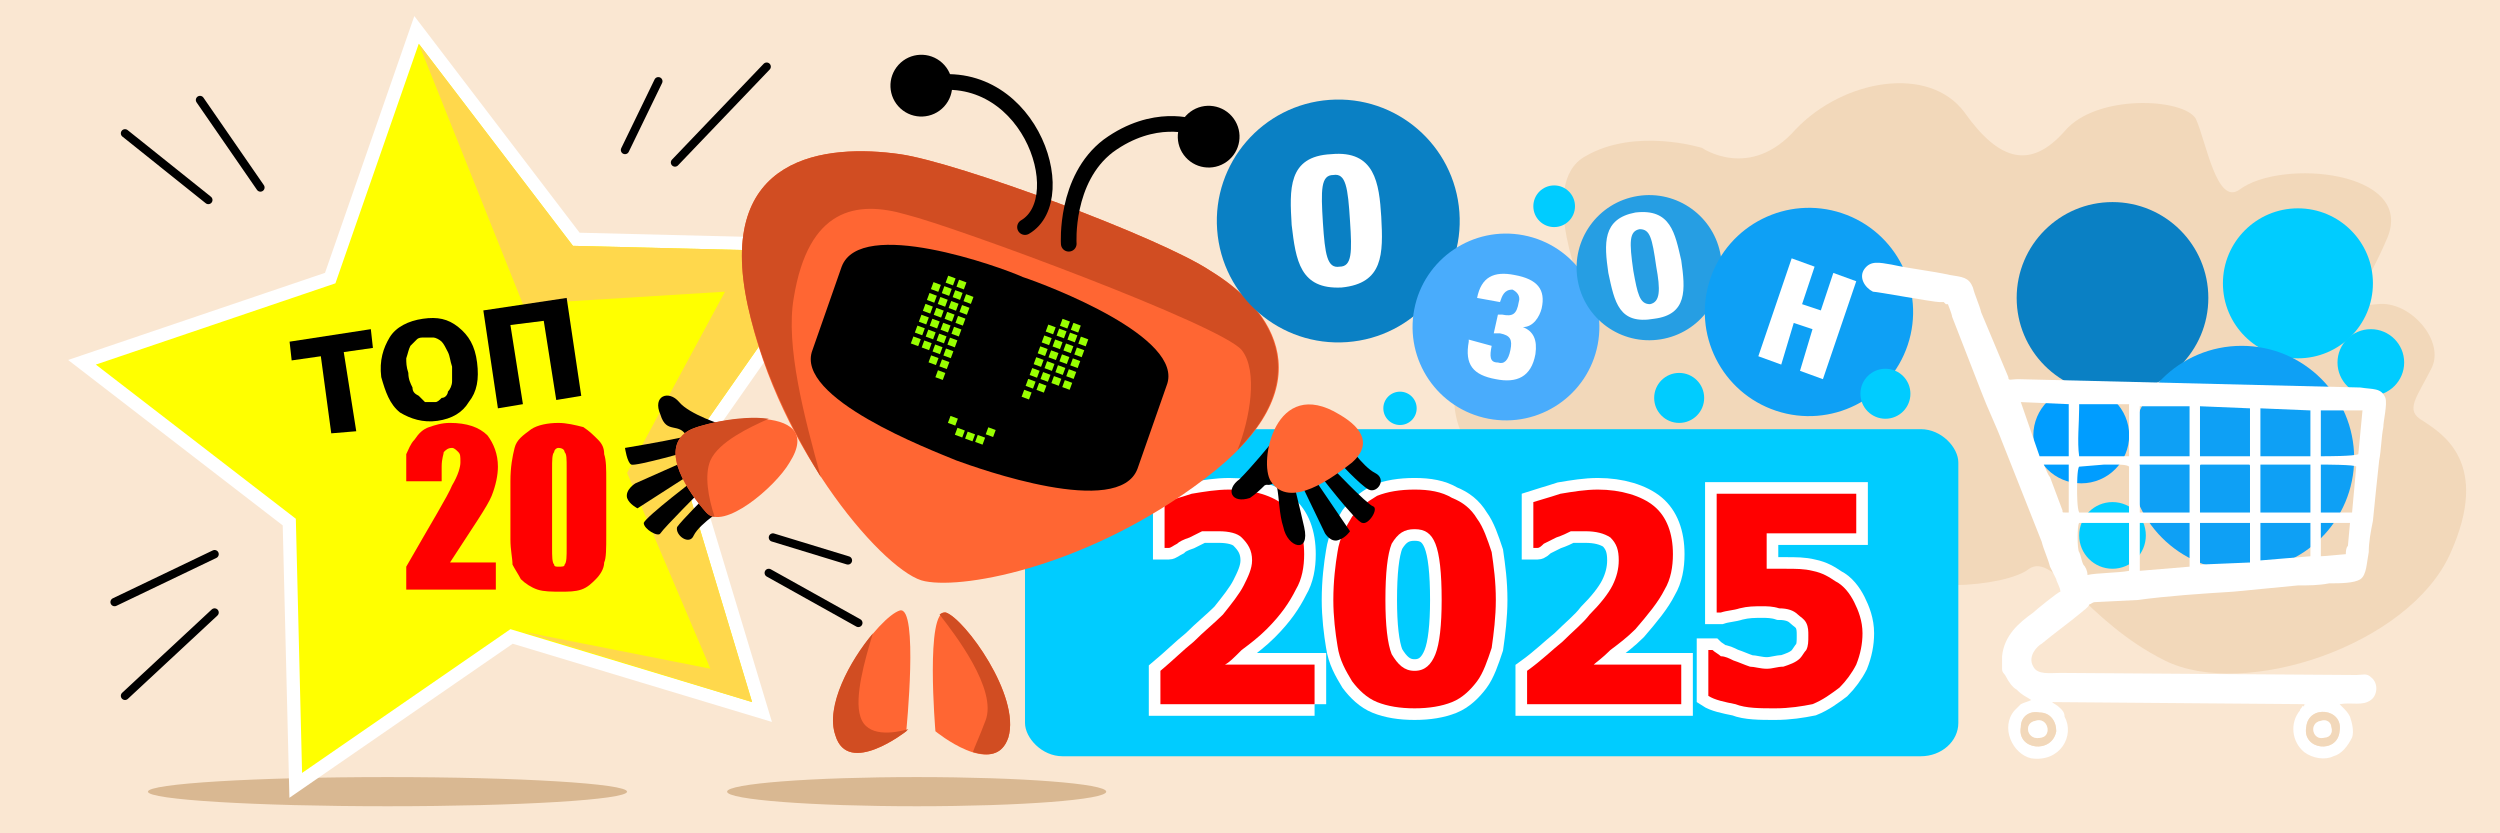 <?xml version="1.0" encoding="UTF-8"?>
<!DOCTYPE svg PUBLIC "-//W3C//DTD SVG 1.1//EN" "http://www.w3.org/Graphics/SVG/1.1/DTD/svg11.dtd">
<!-- Creator: CorelDRAW X8 -->
<svg xmlns="http://www.w3.org/2000/svg" xml:space="preserve" width="1200px" height="400px" version="1.1" style="shape-rendering:geometricPrecision; text-rendering:geometricPrecision; image-rendering:optimizeQuality; fill-rule:evenodd; clip-rule:evenodd"
viewBox="0 0 1200 400"
 xmlns:xlink="http://www.w3.org/1999/xlink">
 <defs>
  <style type="text/css">
   <![CDATA[
    .str0 {stroke:white;stroke-width:12.742}
    .str1 {stroke:white;stroke-width:11.143;stroke-linecap:round}
    .str4 {stroke:black;stroke-width:4;stroke-linecap:round;stroke-linejoin:round}
    .str2 {stroke:black;stroke-width:7.514;stroke-linecap:round;stroke-linejoin:round}
    .str3 {stroke:black;stroke-width:7.514;stroke-linecap:round;stroke-linejoin:round}
    .fil3 {fill:none}
    .fil9 {fill:none;fill-rule:nonzero}
    .fil12 {fill:black}
    .fil19 {fill:#009DFF}
    .fil8 {fill:#00CCFF}
    .fil14 {fill:#0A80C4}
    .fil18 {fill:#0EA0F5}
    .fil17 {fill:#269EE3}
    .fil16 {fill:#49ACFC}
    .fil13 {fill:#99FF00}
    .fil11 {fill:#D14D22}
    .fil2 {fill:#D9B892}
    .fil1 {fill:#F2D8BA}
    .fil0 {fill:#FAE7D2}
    .fil10 {fill:#FF6633}
    .fil5 {fill:#FFD84C}
    .fil4 {fill:yellow}
    .fil20 {fill:white}
    .fil6 {fill:black;fill-rule:nonzero}
    .fil7 {fill:red;fill-rule:nonzero}
    .fil15 {fill:white;fill-rule:nonzero}
   ]]>
  </style>
 </defs>
 <g id="Слой_x0020_1">
  <g id="_1913565192240">
   <rect class="fil0" width="1200" height="400"/>
   <path class="fil1" d="M1146 114c-11,26 -21,34 -5,32 16,-2 33,18 26,31 -7,14 -13,20 -4,25 9,6 33,20 13,64 -20,44 -99,70 -137,51 -38,-19 -53,-52 -65,-44 -11,9 -62,13 -70,-3 -7,-16 -20,-10 -28,2 -8,11 -82,20 -93,-17 -10,-36 -35,-8 -61,-24 -26,-16 -35,-50 -6,-75 29,-26 45,-13 45,-13 0,0 -24,-55 0,-68 24,-14 56,-4 56,-4 0,0 23,16 45,-9 23,-24 64,-31 81,-8 17,24 32,27 48,9 15,-18 57,-16 63,-6 5,11 10,42 21,34 20,-15 84,-9 71,23z"/>
   <g>
    <ellipse class="fil2" cx="186" cy="380" rx="115" ry="7"/>
    <g>
     <polygon class="fil3 str0" points="201,21 275,118 396,121 326,221 361,337 245,302 145,371 142,249 46,175 161,136 "/>
     <polygon id="1" class="fil4" points="201,21 275,118 396,121 326,221 361,337 245,302 145,371 142,249 46,175 161,136 "/>
    </g>
    <polygon class="fil5" points="201,21 251,146 348,140 301,227 341,321 250,303 361,337 326,221 396,121 275,118 "/>
    <polygon class="fil6" points="159,208 154,171 140,173 139,164 178,158 179,167 165,169 171,207 "/>
    <path id="1" class="fil6" d="M229 174c1,8 0,14 -4,19 -3,5 -8,8 -15,9 -7,1 -13,-1 -18,-4 -5,-4 -7,-10 -9,-17 -1,-8 1,-14 4,-19 3,-5 9,-8 16,-9 7,-1 12,0 17,4 5,4 8,9 9,17zm-12 2c-1,-3 -1,-5 -2,-7 -1,-2 -2,-4 -3,-5 -1,-1 -3,-2 -4,-2 -1,0 -3,0 -4,0 -2,0 -3,0 -4,1 -1,1 -2,2 -3,3 -1,2 -1,3 -2,6 0,2 0,4 1,7 0,3 1,5 2,7 0,2 1,3 3,4 1,1 2,2 3,3 2,0 3,0 5,0 1,0 2,-1 3,-2 2,0 3,-2 3,-3 1,-1 2,-3 2,-5 0,-2 0,-4 0,-7z"/>
    <polygon id="2" class="fil6" points="279,190 267,192 261,154 245,156 251,194 239,196 232,149 272,143 "/>
    <path class="fil7" d="M238 270l0 13 -43 0 0 -11c12,-21 20,-34 22,-39 3,-5 4,-9 4,-11 0,-3 0,-4 -1,-5 -1,-1 -2,-2 -3,-2 -2,0 -3,1 -4,2 0,1 -1,3 -1,7l0 7 -17 0 0 -3c0,-4 0,-7 0,-10 1,-2 2,-5 4,-7 2,-3 4,-5 7,-6 3,-1 6,-2 10,-2 8,0 14,2 18,6 3,4 5,9 5,15 0,4 -1,9 -3,14 -2,5 -9,15 -20,32l22 0z"/>
    <path id="1" class="fil7" d="M291 231l0 26c0,6 0,11 -1,13 0,3 -2,6 -4,8 -2,2 -4,4 -7,5 -3,1 -6,1 -10,1 -4,0 -8,0 -11,-1 -3,-1 -6,-3 -8,-5 -1,-2 -3,-5 -4,-7 0,-3 -1,-7 -1,-12l0 -28c0,-7 1,-12 2,-16 1,-4 4,-6 8,-9 3,-2 8,-3 13,-3 4,0 8,1 12,2 3,2 5,4 7,6 2,2 3,4 3,7 1,3 1,7 1,13zm-19 -6c0,-5 0,-7 -1,-8 0,-1 -1,-2 -3,-2 -1,0 -2,1 -2,2 -1,1 -1,4 -1,8l0 38c0,4 0,7 1,8 0,1 1,1 2,1 2,0 3,0 3,-1 1,-1 1,-4 1,-8l0 -38z"/>
    <rect class="fil8" x="492" y="206" width="448" height="157" rx="18" ry="16"/>
    <g>
     <path class="fil9 str1" d="M631 338l-74 0 0 -16c6,-5 11,-10 16,-14 5,-5 10,-9 14,-13 4,-5 8,-10 10,-14 2,-4 4,-8 4,-12 0,-5 -2,-8 -5,-11 -2,-2 -6,-3 -11,-3 -3,0 -5,0 -8,0 -2,1 -4,2 -6,3 -3,1 -5,2 -6,3 -2,1 -3,2 -4,2l-2 0 0 -22c3,-1 7,-2 13,-4 6,-1 12,-2 18,-2 12,0 21,3 27,8 6,5 9,13 9,23 0,6 -1,12 -4,17 -3,6 -7,12 -14,19 -4,4 -8,7 -12,10 -4,4 -6,6 -8,7l43 0 0 19z"/>
    </g>
    <g>
     <path id="1" class="fil9 str1" d="M718 288c0,8 -1,16 -2,23 -2,6 -4,12 -7,16 -3,4 -7,8 -12,10 -5,2 -11,3 -18,3 -7,0 -13,-1 -18,-3 -5,-2 -9,-6 -12,-10 -3,-5 -6,-10 -7,-17 -1,-6 -2,-14 -2,-22 0,-9 1,-17 2,-23 1,-7 4,-12 7,-17 3,-4 7,-7 12,-10 5,-2 11,-3 18,-3 7,0 13,1 18,4 5,2 9,5 12,10 3,4 5,10 7,16 1,7 2,14 2,23zm-26 0c0,-13 -1,-22 -3,-27 -2,-5 -5,-7 -10,-7 -5,0 -8,2 -11,7 -2,5 -3,14 -3,27 0,12 1,21 3,26 3,5 6,8 11,8 5,0 8,-3 10,-8 2,-5 3,-14 3,-26z"/>
    </g>
    <g>
     <path id="2" class="fil9 str1" d="M807 338l-74 0 0 -16c7,-5 12,-10 17,-14 5,-5 10,-9 13,-13 5,-5 9,-10 11,-14 2,-4 3,-8 3,-12 0,-5 -1,-8 -4,-11 -3,-2 -7,-3 -12,-3 -2,0 -5,0 -7,0 -2,1 -4,2 -7,3 -2,1 -4,2 -6,3 -1,1 -2,2 -3,2l-2 0 0 -22c3,-1 7,-2 13,-4 6,-1 12,-2 18,-2 11,0 21,3 27,8 6,5 9,13 9,23 0,6 -1,12 -4,17 -3,6 -8,12 -14,19 -4,4 -8,7 -12,10 -4,4 -7,6 -8,7l42 0 0 19z"/>
    </g>
    <g>
     <path id="3" class="fil9 str1" d="M894 304c0,5 -1,10 -3,15 -2,4 -5,8 -8,11 -4,3 -8,6 -13,8 -5,1 -11,2 -18,2 -7,0 -14,0 -19,-2 -5,-1 -10,-2 -13,-4l0 -22 2 0c1,1 3,2 4,3 2,0 4,1 6,2 3,1 5,2 8,3 2,0 5,1 8,1 3,0 5,-1 8,-1 3,-1 6,-2 8,-4 1,-1 2,-3 3,-4 1,-2 1,-4 1,-7 0,-2 0,-4 -1,-6 -1,-2 -3,-3 -4,-4 -2,-2 -5,-3 -9,-3 -3,-1 -6,-1 -8,-1 -4,0 -7,0 -11,1 -3,1 -6,1 -9,2l-2 0 0 -57 67 0 0 19 -43 0 0 17c1,0 3,0 5,0 1,0 3,0 4,0 5,0 9,0 13,1 5,1 8,3 11,5 4,2 7,6 9,10 2,4 4,9 4,15z"/>
    </g>
    <path id="4" class="fil7" d="M631 338l-74 0 0 -16c6,-5 11,-10 16,-14 5,-5 10,-9 14,-13 4,-5 8,-10 10,-14 2,-4 4,-8 4,-12 0,-5 -2,-8 -5,-11 -2,-2 -6,-3 -11,-3 -3,0 -5,0 -8,0 -2,1 -4,2 -6,3 -3,1 -5,2 -6,3 -2,1 -3,2 -4,2l-2 0 0 -22c3,-1 7,-2 13,-4 6,-1 12,-2 18,-2 12,0 21,3 27,8 6,5 9,13 9,23 0,6 -1,12 -4,17 -3,6 -7,12 -14,19 -4,4 -8,7 -12,10 -4,4 -6,6 -8,7l43 0 0 19z"/>
    <path id="5" class="fil7" d="M718 288c0,8 -1,16 -2,23 -2,6 -4,12 -7,16 -3,4 -7,8 -12,10 -5,2 -11,3 -18,3 -7,0 -13,-1 -18,-3 -5,-2 -9,-6 -12,-10 -3,-5 -6,-10 -7,-17 -1,-6 -2,-14 -2,-22 0,-9 1,-17 2,-23 1,-7 4,-12 7,-17 3,-4 7,-7 12,-10 5,-2 11,-3 18,-3 7,0 13,1 18,4 5,2 9,5 12,10 3,4 5,10 7,16 1,7 2,14 2,23zm-26 0c0,-13 -1,-22 -3,-27 -2,-5 -5,-7 -10,-7 -5,0 -8,2 -11,7 -2,5 -3,14 -3,27 0,12 1,21 3,26 3,5 6,8 11,8 5,0 8,-3 10,-8 2,-5 3,-14 3,-26z"/>
    <path id="6" class="fil7" d="M807 338l-74 0 0 -16c7,-5 12,-10 17,-14 5,-5 10,-9 13,-13 5,-5 9,-10 11,-14 2,-4 3,-8 3,-12 0,-5 -1,-8 -4,-11 -3,-2 -7,-3 -12,-3 -2,0 -5,0 -7,0 -2,1 -4,2 -7,3 -2,1 -4,2 -6,3 -1,1 -2,2 -3,2l-2 0 0 -22c3,-1 7,-2 13,-4 6,-1 12,-2 18,-2 11,0 21,3 27,8 6,5 9,13 9,23 0,6 -1,12 -4,17 -3,6 -8,12 -14,19 -4,4 -8,7 -12,10 -4,4 -7,6 -8,7l42 0 0 19z"/>
    <path id="7" class="fil7" d="M894 304c0,5 -1,10 -3,15 -2,4 -5,8 -8,11 -4,3 -8,6 -13,8 -5,1 -11,2 -18,2 -7,0 -14,0 -19,-2 -5,-1 -10,-2 -13,-4l0 -22 2 0c1,1 3,2 4,3 2,0 4,1 6,2 3,1 5,2 8,3 2,0 5,1 8,1 3,0 5,-1 8,-1 3,-1 6,-2 8,-4 1,-1 2,-3 3,-4 1,-2 1,-4 1,-7 0,-2 0,-4 -1,-6 -1,-2 -3,-3 -4,-4 -2,-2 -5,-3 -9,-3 -3,-1 -6,-1 -8,-1 -4,0 -7,0 -11,1 -3,1 -6,1 -9,2l-2 0 0 -57 67 0 0 19 -43 0 0 17c1,0 3,0 5,0 1,0 3,0 4,0 5,0 9,0 13,1 5,1 8,3 11,5 4,2 7,6 9,10 2,4 4,9 4,15z"/>
    <path class="fil10" d="M359 147c-16,-73 38,-78 73,-73 28,4 125,40 149,56 30,18 57,55 -3,100 -54,41 -114,53 -134,49 -18,-3 -70,-62 -85,-132z"/>
    <path class="fil11" d="M359 147c-16,-73 38,-78 73,-73 28,4 125,40 149,56 26,16 51,47 13,86 6,-15 10,-38 2,-48 -10,-12 -137,-59 -161,-65 -24,-7 -47,-3 -54,40 -4,23 5,57 13,86 -14,-23 -28,-51 -35,-82z"/>
    <path class="fil12" d="M491 133c12,4 78,29 69,52l-14 40c-9,24 -76,0 -87,-4 -12,-5 -78,-30 -69,-53l14 -40c9,-24 76,0 87,5z"/>
    <path class="fil10" d="M435 351c0,0 6,-60 -3,-58 -10,3 -38,40 -31,60 6,20 34,-2 34,-2z"/>
    <path class="fil11" d="M435 351l1 -1c-7,2 -20,4 -23,-6 -3,-9 2,-27 6,-40 -11,13 -23,35 -18,49 6,20 34,-2 34,-2z"/>
    <path class="fil10" d="M449 351c0,0 -5,-59 5,-57 9,3 36,40 30,60 -7,20 -35,-3 -35,-3z"/>
    <rect class="fil13" transform="matrix(1.472 0.544 -0.544 1.472 448.073 135.423)" width="2.409" height="2.278"/>
    <rect class="fil13" transform="matrix(1.472 0.544 -0.544 1.472 453.289 137.351)" width="2.409" height="2.278"/>
    <rect class="fil13" transform="matrix(1.472 0.544 -0.544 1.472 458.504 139.279)" width="2.409" height="2.278"/>
    <rect class="fil13" transform="matrix(1.472 0.544 -0.544 1.472 463.719 141.207)" width="2.409" height="2.278"/>
    <g>
     <rect class="fil13" transform="matrix(1.472 0.544 -0.544 1.472 446.145 140.638)" width="2.409" height="2.278"/>
     <rect class="fil13" transform="matrix(1.472 0.544 -0.544 1.472 451.36 142.566)" width="2.409" height="2.278"/>
     <rect class="fil13" transform="matrix(1.472 0.544 -0.544 1.472 456.575 144.494)" width="2.409" height="2.278"/>
     <rect class="fil13" transform="matrix(1.472 0.544 -0.544 1.472 461.79 146.422)" width="2.409" height="2.278"/>
    </g>
    <g>
     <rect class="fil13" transform="matrix(1.472 0.544 -0.544 1.472 444.217 145.853)" width="2.409" height="2.278"/>
     <rect class="fil13" transform="matrix(1.472 0.544 -0.544 1.472 449.432 147.781)" width="2.409" height="2.278"/>
     <rect class="fil13" transform="matrix(1.472 0.544 -0.544 1.472 454.647 149.709)" width="2.409" height="2.278"/>
     <rect class="fil13" transform="matrix(1.472 0.544 -0.544 1.472 459.862 151.638)" width="2.409" height="2.278"/>
    </g>
    <g>
     <rect class="fil13" transform="matrix(1.472 0.544 -0.544 1.472 442.289 151.068)" width="2.409" height="2.278"/>
     <rect class="fil13" transform="matrix(1.472 0.544 -0.544 1.472 447.504 152.996)" width="2.409" height="2.278"/>
     <rect class="fil13" transform="matrix(1.472 0.544 -0.544 1.472 452.719 154.924)" width="2.409" height="2.278"/>
     <rect class="fil13" transform="matrix(1.472 0.544 -0.544 1.472 457.934 156.853)" width="2.409" height="2.278"/>
    </g>
    <g>
     <rect class="fil13" transform="matrix(1.472 0.544 -0.544 1.472 440.361 156.283)" width="2.409" height="2.278"/>
     <rect class="fil13" transform="matrix(1.472 0.544 -0.544 1.472 445.576 158.211)" width="2.409" height="2.278"/>
     <rect class="fil13" transform="matrix(1.472 0.544 -0.544 1.472 450.791 160.14)" width="2.409" height="2.278"/>
     <rect class="fil13" transform="matrix(1.472 0.544 -0.544 1.472 456.006 162.068)" width="2.409" height="2.278"/>
    </g>
    <g>
     <rect class="fil13" transform="matrix(1.472 0.544 -0.544 1.472 438.432 161.498)" width="2.409" height="2.278"/>
     <rect class="fil13" transform="matrix(1.472 0.544 -0.544 1.472 443.647 163.426)" width="2.409" height="2.278"/>
     <rect class="fil13" transform="matrix(1.472 0.544 -0.544 1.472 448.863 165.355)" width="2.409" height="2.278"/>
     <rect class="fil13" transform="matrix(1.472 0.544 -0.544 1.472 454.078 167.283)" width="2.409" height="2.278"/>
    </g>
    <rect class="fil13" transform="matrix(1.472 0.544 -0.544 1.472 446.934 170.57)" width="2.409" height="2.278"/>
    <rect class="fil13" transform="matrix(1.472 0.544 -0.544 1.472 452.149 172.498)" width="2.409" height="2.278"/>
    <rect class="fil13" transform="matrix(1.472 0.544 -0.544 1.472 450.221 177.713)" width="2.409" height="2.278"/>
    <rect class="fil13" transform="matrix(1.472 0.544 -0.544 1.472 503.179 155.798)" width="2.409" height="2.278"/>
    <rect class="fil13" transform="matrix(1.472 0.544 -0.544 1.472 508.395 157.726)" width="2.409" height="2.278"/>
    <rect class="fil13" transform="matrix(1.472 0.544 -0.544 1.472 513.61 159.654)" width="2.409" height="2.278"/>
    <rect class="fil13" transform="matrix(1.472 0.544 -0.544 1.472 518.825 161.582)" width="2.409" height="2.278"/>
    <g>
     <rect class="fil13" transform="matrix(1.472 0.544 -0.544 1.472 501.251 161.013)" width="2.409" height="2.278"/>
     <rect class="fil13" transform="matrix(1.472 0.544 -0.544 1.472 506.466 162.941)" width="2.409" height="2.278"/>
     <rect class="fil13" transform="matrix(1.472 0.544 -0.544 1.472 511.681 164.869)" width="2.409" height="2.278"/>
     <rect class="fil13" transform="matrix(1.472 0.544 -0.544 1.472 516.897 166.797)" width="2.409" height="2.278"/>
    </g>
    <g>
     <rect class="fil13" transform="matrix(1.472 0.544 -0.544 1.472 499.323 166.228)" width="2.409" height="2.278"/>
     <rect class="fil13" transform="matrix(1.472 0.544 -0.544 1.472 504.538 168.156)" width="2.409" height="2.278"/>
     <rect class="fil13" transform="matrix(1.472 0.544 -0.544 1.472 509.753 170.084)" width="2.409" height="2.278"/>
     <rect class="fil13" transform="matrix(1.472 0.544 -0.544 1.472 514.968 172.012)" width="2.409" height="2.278"/>
    </g>
    <g>
     <rect class="fil13" transform="matrix(1.472 0.544 -0.544 1.472 497.395 171.443)" width="2.409" height="2.278"/>
     <rect class="fil13" transform="matrix(1.472 0.544 -0.544 1.472 502.61 173.371)" width="2.409" height="2.278"/>
     <rect class="fil13" transform="matrix(1.472 0.544 -0.544 1.472 507.825 175.299)" width="2.409" height="2.278"/>
     <rect class="fil13" transform="matrix(1.472 0.544 -0.544 1.472 513.04 177.227)" width="2.409" height="2.278"/>
    </g>
    <g>
     <rect class="fil13" transform="matrix(1.472 0.544 -0.544 1.472 495.467 176.658)" width="2.409" height="2.278"/>
     <rect class="fil13" transform="matrix(1.472 0.544 -0.544 1.472 500.682 178.586)" width="2.409" height="2.278"/>
     <rect class="fil13" transform="matrix(1.472 0.544 -0.544 1.472 505.897 180.514)" width="2.409" height="2.278"/>
     <rect class="fil13" transform="matrix(1.472 0.544 -0.544 1.472 511.112 182.443)" width="2.409" height="2.278"/>
    </g>
    <rect class="fil13" transform="matrix(1.472 0.544 -0.544 1.472 493.538 181.873)" width="2.409" height="2.278"/>
    <rect class="fil13" transform="matrix(1.472 0.544 -0.544 1.472 498.753 183.801)" width="2.409" height="2.278"/>
    <rect class="fil13" transform="matrix(1.472 0.544 -0.544 1.472 491.61 187.088)" width="2.409" height="2.278"/>
    <path class="fil11" d="M451 295c7,9 28,36 22,51 -3,8 -5,12 -6,15 7,2 14,2 17,-7 6,-20 -21,-57 -30,-60 -1,0 -2,0 -3,1z"/>
    <rect class="fil13" transform="matrix(1.472 0.544 -0.544 1.472 459.571 205.335)" width="2.409" height="2.278"/>
    <rect class="fil13" transform="matrix(1.472 0.544 -0.544 1.472 474.384 205.103)" width="2.409" height="2.278"/>
    <rect class="fil13" transform="matrix(1.472 0.544 -0.544 1.472 510.017 153.032)" width="2.409" height="2.278"/>
    <rect class="fil13" transform="matrix(1.472 0.544 -0.544 1.472 515.232 154.961)" width="2.409" height="2.278"/>
    <rect class="fil13" transform="matrix(1.472 0.544 -0.544 1.472 455.131 132.33)" width="2.409" height="2.278"/>
    <rect class="fil13" transform="matrix(1.472 0.544 -0.544 1.472 460.346 134.258)" width="2.409" height="2.278"/>
    <rect class="fil13" transform="matrix(1.472 0.544 -0.544 1.472 464.486 207.172)" width="2.409" height="2.278"/>
    <rect class="fil13" transform="matrix(1.472 0.544 -0.544 1.472 456.238 199.634)" width="2.409" height="2.278"/>
    <rect class="fil13" transform="matrix(1.472 0.544 -0.544 1.472 469.313 208.77)" width="2.409" height="2.278"/>
    <g>
     <path class="fil12" d="M610 213c0,0 -9,11 -15,17 -7,5 -4,12 5,9 3,-2 6,-5 7,-6 2,-1 1,1 6,-2 8,-4 -3,-18 -3,-18z"/>
     <path class="fil12" d="M646 212c0,0 8,12 14,15 6,3 1,10 -3,8 -4,-2 -15,-14 -15,-14l-4 2c0,0 18,19 21,20 3,1 -2,9 -5,8 -3,0 -22,-25 -22,-25l-3 1 19 28c0,0 -2,3 -5,4 -4,2 -7,-3 -7,-3l-13 -27 -3 -1c0,0 4,16 6,25 3,13 -8,10 -10,0 -2,-6 -2,-14 -3,-19 -2,-9 -1,-15 -1,-15l34 -7z"/>
     <path class="fil10" d="M610 231c9,14 30,-2 39,-9 9,-8 6,-16 -6,-23 -31,-19 -39,23 -33,32z"/>
    </g>
    <g>
     <path class="fil12" d="M347 204c0,0 -16,-5 -21,-11 -5,-6 -13,-3 -9,6 3,10 9,3 13,11 3,8 17,-6 17,-6z"/>
     <path class="fil12" d="M349 243c0,0 -13,8 -16,14 -2,5 -9,0 -8,-4 2,-3 14,-15 14,-15l-2 -3c0,0 -18,18 -20,21 -1,2 -8,-2 -8,-5 1,-3 26,-22 26,-22l-1 -3 -28 18c0,0 -4,-2 -5,-5 -1,-4 4,-7 4,-7l27 -12 1 -4c0,0 -28,8 -30,7 -2,-1 -3,-8 -3,-8 0,0 18,-3 27,-5 9,-3 15,-1 15,-1l7 34z"/>
     <path class="fil10" d="M330 207c-14,9 1,30 9,39 8,9 33,-12 40,-24 19,-30 -40,-21 -49,-15z"/>
     <path class="fil11" d="M330 207c-14,9 1,30 9,39 1,1 2,2 4,2 -3,-9 -5,-20 -2,-27 4,-9 19,-16 28,-20 -14,-2 -34,3 -39,6z"/>
    </g>
    <g>
     <circle class="fil14" transform="matrix(1.352 -0.099 0.099 1.352 642.371 106.075)" r="43"/>
     <path class="fil15" d="M663 104c-1,-16 -3,-32 -24,-30 -21,1 -20,17 -19,34 2,17 4,31 24,30 20,-2 20,-16 19,-34zm-15 2c1,15 1,22 -5,22 -6,1 -7,-6 -8,-21 -1,-16 -1,-23 5,-23 6,-1 7,6 8,22z"/>
    </g>
    <g>
     <circle class="fil12" transform="matrix(0.912 0.834 -0.834 0.912 442.242 41.118)" r="12"/>
     <circle class="fil12" transform="matrix(0.729 0.997 -0.997 0.729 580.154 65.6)" r="12"/>
     <g>
      <path class="fil3 str2" d="M442 41c51,-13 74,54 50,68"/>
     </g>
     <g>
      <path class="fil3 str3" d="M513 117c0,0 -2,-31 19,-47 22,-16 41,-9 41,-9"/>
     </g>
    </g>
    <g>
     <circle class="fil16" transform="matrix(1.024 0.196 -0.196 1.024 722.867 156.953)" r="43"/>
     <path class="fil15" d="M737 170c1,-7 -1,-11 -6,-13 5,0 8,-5 9,-9 2,-9 -2,-14 -13,-16 -10,-2 -16,1 -18,11l0 0 11 2c1,-3 2,-6 6,-6 2,1 4,3 3,6 -1,6 -3,7 -8,6 0,0 -1,0 -2,0l-2 9c1,0 3,0 3,0 5,1 6,3 5,8 -1,5 -3,7 -6,6 -4,0 -4,-3 -3,-8l0 0 -11 -3 0 1c-2,11 2,16 13,18 10,2 17,-1 19,-12z"/>
    </g>
    <g>
     <circle class="fil17" transform="matrix(0.8 -0.128 0.128 0.8 791.604 128.483)" r="43"/>
     <path class="fil15" d="M807 125c-3,-13 -5,-25 -22,-23 -16,3 -15,15 -13,29 3,14 5,25 22,22 16,-2 15,-14 13,-28zm-12 3c2,11 2,17 -3,18 -5,0 -6,-5 -8,-16 -2,-14 -2,-19 3,-20 5,0 6,4 8,18z"/>
    </g>
    <g>
     <circle class="fil18" transform="matrix(1.103 0.367 -0.367 1.103 868.303 149.746)" r="43"/>
     <polygon class="fil15" points="865,146 871,128 860,124 844,171 855,175 861,155 870,158 864,178 875,182 891,135 880,131 874,149 "/>
    </g>
    <g>
     <circle class="fil8" cx="1014" cy="257" r="16"/>
     <circle class="fil8" cx="1103" cy="136" r="36"/>
     <circle class="fil14" cx="1014" cy="143" r="46"/>
     <circle class="fil18" cx="1076" cy="220" r="54"/>
     <circle class="fil19" cx="999" cy="209" r="23"/>
     <circle class="fil8" cx="1138" cy="174" r="16"/>
    </g>
    <g>
     <path class="fil20" d="M1123 351c-1,11 -18,9 -16,-2 1,-11 18,-9 16,2zm-136 0c-2,11 -19,9 -17,-2 0,-5 4,-8 9,-7 5,0 8,4 8,9zm40 -100l24 0c0,1 0,8 0,10 0,4 0,7 0,11l-24 2 0 -23zm29 20c0,-2 0,-19 0,-20l24 0c0,0 0,17 0,18 0,0 0,0 0,0 0,0 0,0 0,1l-24 1zm29 -20l24 0 0 16 -24 2 0 -18zm-83 25c0,-2 -1,-4 -2,-5 -1,-2 -1,-4 -2,-6 -1,-1 -1,-13 0,-14l24 0 0 23c-5,1 -16,1 -20,2zm112 -25l14 0 -1 11c-1,1 -1,3 -1,4 -1,0 -10,1 -12,1l0 -16zm-29 -28l24 0 0 23c-5,0 -20,0 -24,0l0 -20 0 -3zm-29 1c0,-1 0,-1 1,-1l22 0c1,0 1,0 1,1l0 22c0,0 0,0 -1,0l-20 0c-1,0 -3,0 -3,0 0,-2 0,-22 0,-22zm-29 22l0 -22c0,-1 -1,-1 1,-1 4,0 22,0 23,0 0,1 0,11 0,12 0,2 0,9 0,11 0,0 0,0 -1,0l-23 0c0,0 0,0 0,0zm-29 -22l12 -1c2,0 4,0 6,0 1,0 5,0 6,1l0 22c-1,0 0,0 -1,0l-22 0c-1,0 -1,0 -1,0 -1,-2 -1,-9 -1,-11 0,-2 0,-10 1,-11zm-5 22l-2 0c-1,0 -1,0 -1,-1l-6 -16c-1,-1 -2,-4 -3,-6l12 0 0 23zm136 0c-1,0 0,0 -1,0 0,0 0,0 0,0l-3 0c-1,0 -2,0 -4,0 -1,0 -6,0 -7,0 0,-1 0,-14 0,-17 0,-1 0,-2 0,-3 0,-1 0,-2 0,-3 1,0 17,0 17,1 0,1 0,0 0,0l-2 22zm-44 -50l24 1 0 22 -24 0 0 -23zm-29 -1l24 1 0 23c-6,0 -18,0 -24,0l0 -21 0 -3zm-29 0l24 0 0 24 -24 0 0 -24zm-29 -1l24 0 0 25 -24 0c-1,-7 0,-16 0,-23l0 -2zm116 3l20 0 -2 21c-2,1 -15,1 -18,1l0 -22zm-121 22l-14 0 -9 -26 23 1 0 25zm-4 65c-1,0 -12,9 -13,10 -7,5 -14,11 -15,21 0,2 0,4 0,6 0,2 1,2 2,4 1,2 3,5 5,6 3,3 4,3 7,5 -2,1 -3,1 -5,2 -1,1 -2,2 -3,3 -7,8 -1,21 8,23 14,2 21,-11 16,-20 0,-2 -1,-3 -2,-4 -2,-2 -3,-2 -4,-3l122 1 0 0c-1,0 -1,0 -1,1 0,0 0,0 -1,0 0,1 -1,1 -1,2 -5,6 -4,15 2,20 4,3 10,4 14,2 4,-1 7,-5 9,-9 1,-3 0,-7 -1,-10 -1,-2 -2,-3 -4,-5 0,0 -1,-1 -1,-1 6,-1 11,1 15,-2 3,-2 4,-8 0,-11 -2,-2 -4,-1 -7,-1l-142 -1c-5,0 -11,1 -13,-3 -3,-5 2,-10 4,-11 6,-5 13,-10 19,-15 1,-1 3,-2 4,-4 1,0 1,-1 3,-1l20 -1c15,-2 30,-3 46,-4 10,-1 21,-2 31,-3 5,0 10,0 15,-1 5,0 12,0 15,-2 3,-2 3,-8 4,-13 0,-5 1,-10 2,-15 1,-10 2,-20 3,-29 1,-5 1,-11 2,-16 0,-3 2,-11 1,-14 -2,-5 -6,-4 -12,-5l-164 -4c-4,0 -5,1 -5,-1l-13 -31c-1,-4 -3,-8 -4,-12 -2,-5 -5,-5 -11,-6 -9,-2 -19,-3 -28,-5 -6,-1 -10,-2 -13,2 -3,4 0,9 4,11 2,0 29,5 32,5 1,0 1,0 2,0 0,0 1,1 1,1 1,0 0,0 1,0 0,0 2,5 2,6l14 36c3,8 7,16 10,24l19 48c1,4 3,8 4,12 1,2 2,4 3,6 0,1 2,4 2,6z"/>
     <path class="fil1" d="M1114 346c3,-1 5,1 5,3 1,3 -1,5 -3,5 -6,2 -8,-7 -2,-8zm9 5c2,-11 -15,-13 -16,-2 -2,11 15,13 16,2z"/>
     <path class="fil1" d="M977 346c6,-2 8,7 3,8 -7,2 -9,-7 -3,-8zm10 5c0,-5 -3,-9 -8,-9 -5,-1 -9,2 -9,7 -2,11 15,13 17,2z"/>
     <path class="fil20" d="M977 346c-6,1 -4,10 3,8 5,-1 3,-10 -3,-8z"/>
     <path class="fil20" d="M1114 346c-6,1 -4,10 2,8 2,0 4,-2 3,-5 0,-2 -2,-4 -5,-3z"/>
     <rect class="fil20" x="1022" y="194" width="4.966" height="85.571"/>
    </g>
    <circle class="fil8" cx="672" cy="196" r="8"/>
    <circle class="fil8" cx="806" cy="191" r="12"/>
    <circle class="fil8" cx="746" cy="99" r="10"/>
    <circle class="fil8" cx="905" cy="189" r="12"/>
    <ellipse class="fil2" cx="440" cy="380" rx="91" ry="7"/>
    <g>
     <line class="fil3 str4" x1="60" y1="64" x2="100" y2= "96" />
    </g>
    <g>
     <line class="fil3 str4" x1="96" y1="48" x2="125" y2= "90" />
    </g>
    <g>
     <line class="fil3 str4" x1="316" y1="39" x2="300" y2= "72" />
    </g>
    <g>
     <line class="fil3 str4" x1="368" y1="32" x2="324" y2= "78" />
    </g>
    <g>
     <line class="fil3 str4" x1="55" y1="289" x2="103" y2= "266" />
    </g>
    <g>
     <line class="fil3 str4" x1="60" y1="334" x2="103" y2= "294" />
    </g>
    <g>
     <line class="fil3 str4" x1="369" y1="275" x2="412" y2= "299" />
    </g>
    <g>
     <line class="fil3 str4" x1="371" y1="258" x2="407" y2= "269" />
    </g>
   </g>
  </g>
 </g>
</svg>
